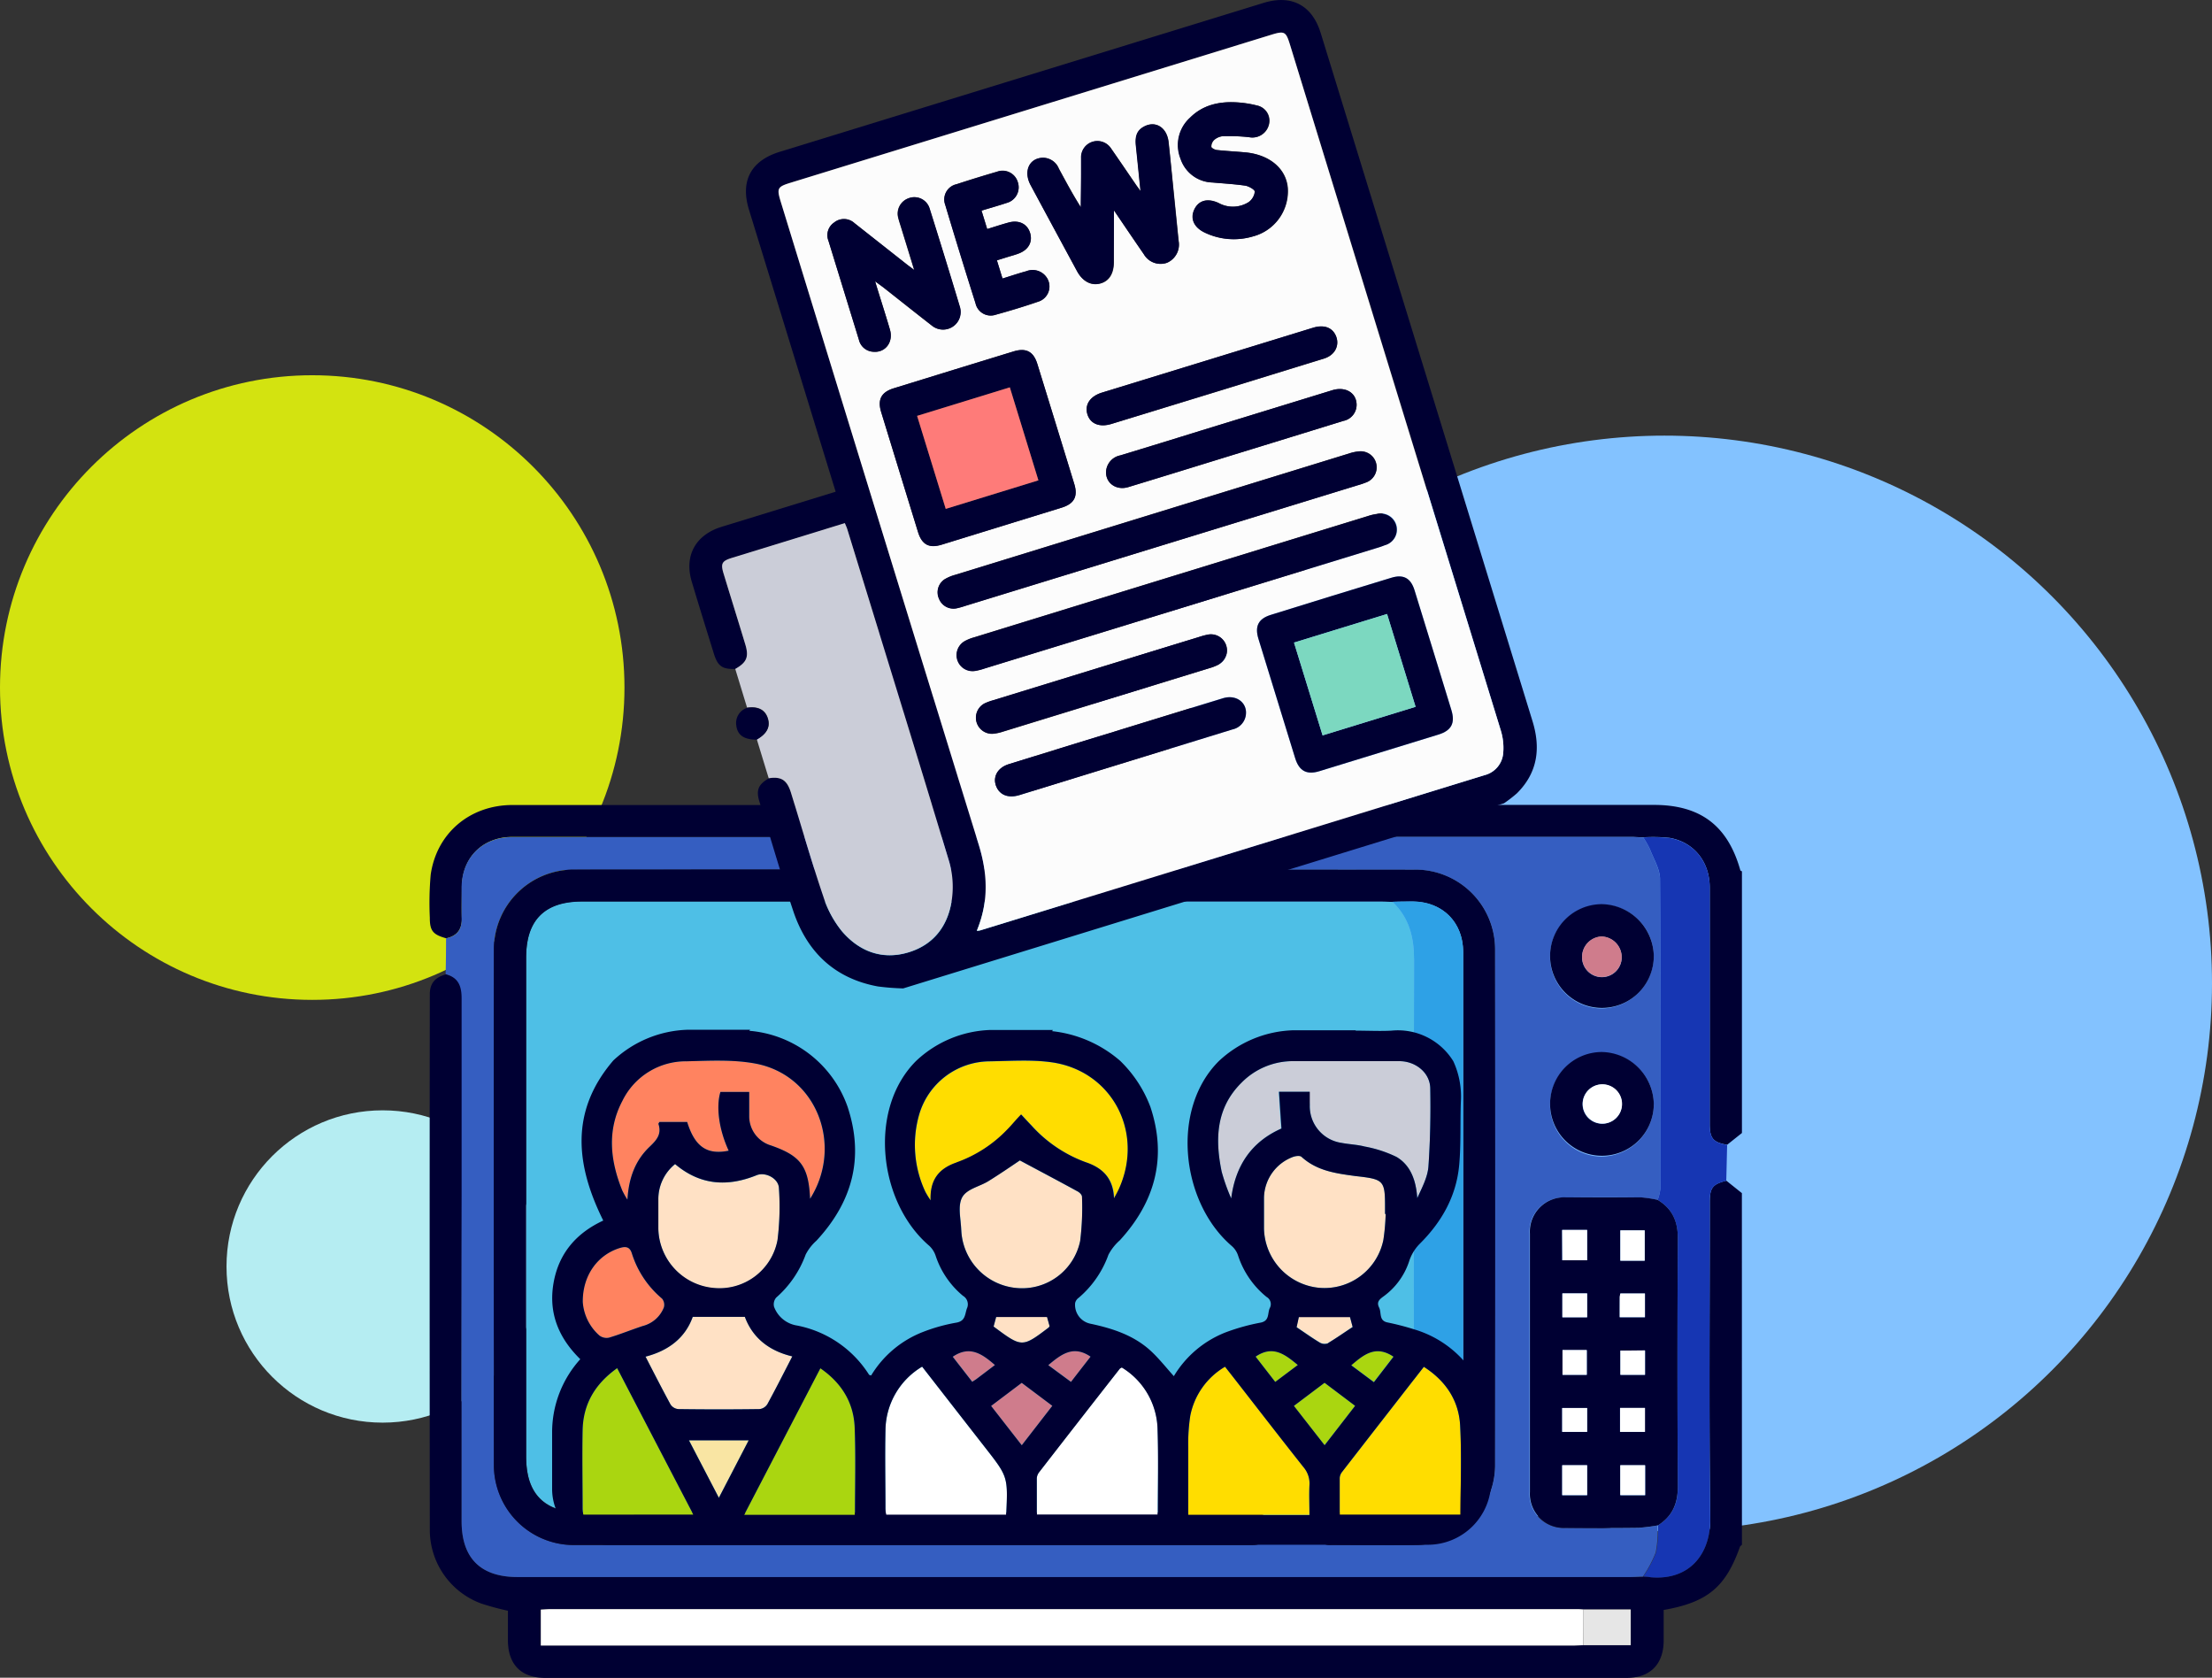 <?xml version="1.0" encoding="UTF-8"?> <svg xmlns="http://www.w3.org/2000/svg" viewBox="0 0 426.48 323.39"><rect x="0" y="0" width="426.48" height="323.39" fill="#333333" stroke="none"/> <defs> <style>.cls-1{fill:#83c2ff;}.cls-2{fill:#d3e310;}.cls-3{fill:#b5edf2;}.cls-4{fill:#003;}.cls-5{fill:#355ec1;}.cls-6{fill:#1636b3;}.cls-7{fill:#fff;}.cls-8{fill:#e6e6e6;}.cls-9{fill:#2c7b92;}.cls-10{fill:#4ebfe6;}.cls-11{fill:#2ea1e6;}.cls-12{fill:#cf7c8c;}.cls-13{fill:#fd0;}.cls-14{fill:#cbcdd8;}.cls-15{fill:#ff8360;}.cls-16{fill:#ffe1c5;}.cls-17{fill:#aad610;}.cls-18{fill:#f9e5a3;}.cls-19{fill:#fcfcfc;}.cls-20{fill:#fe7b79;}.cls-21{fill:#7cd8c0;}</style> </defs> <g id="Layer_2" data-name="Layer 2"> <circle class="cls-1" cx="320.91" cy="189.54" r="105.57"></circle> <circle class="cls-2" cx="60.2" cy="132.53" r="60.2"></circle> <circle class="cls-3" cx="73.77" cy="244.12" r="30.1"></circle> <path class="cls-4" d="M335.85,297.76c-.13.14-.34.25-.39.41-2.75,7.75-6.24,10.68-14.7,12.16,0,2,0,4,0,6.09-.09,4.45-2.66,7-7.15,7H105.11c-4.59,0-7.13-2.53-7.18-7.14,0-1.93,0-3.85,0-5.8a52.37,52.37,0,0,1-5.14-1.39,15.12,15.12,0,0,1-9.92-14.13q-.06-51.65,0-103.3c0-2.26,1.17-3.35,3.18-3.86,2.39.64,3.09,2.22,3.08,4.63Q89,242.82,89,293.22C89,300.36,92.67,304,99.86,304H314.35c.83,0,1.65,0,2.48-.08.48,0,1,0,1.44.09,7.62.66,11.55-4.65,11.47-11.24-.25-20.32-.09-40.64-.09-61,0-2.83.52-3.5,3.19-4.19l3,2.4Zm-30.6,19.36h9.16v-6.89h-9.16c-.48,0-1-.06-1.44-.06h-198c-.54,0-1.07.06-1.56.09v6.93H303.39C304,317.19,304.63,317.15,305.25,317.12Z"></path> <path class="cls-4" d="M233.51,111.74c2.41,2.33,2.44,3.56.2,6.23q-12.94,15.42-25.91,30.84c-1,1.19-1.49,2.12-.38,3.51a12.76,12.76,0,0,1,1.23,2.83h2.12c24.66,0,83.43,0,108.09,0,9,0,14.26,4,16.68,12.59,0,.1.21.15.31.22v50.43L333,220.66c-2.69-.45-3.36-1.22-3.36-4q0-22.78,0-45.59c0-4.93-3-8.71-7.68-9.56a30.21,30.21,0,0,0-5.13-.11c-.76,0-1.52-.08-2.27-.08H164.07c-19.36,0-45.93,0-65.29,0-5.76,0-9.7,4-9.74,9.75,0,1.93-.06,3.86,0,5.79.09,2.21-.87,3.53-3,4-2.57-.7-3.18-1.44-3.17-4a61.4,61.4,0,0,1,.17-8.26c1.14-8,7.54-13.42,15.76-13.43,24.94,0,57.08,0,82,0h2.29a19.09,19.09,0,0,1,1.47-3.19c.82-1.15.51-1.87-.31-2.83q-12.06-14.3-24-28.64L158.08,118c-2.28-2.68-2.24-3.89.18-6.22h2.48c.82.89,1.67,1.75,2.44,2.67q12.34,14.7,24.67,29.42l2.33,2.75a13.2,13.2,0,0,1,11.43-.07c.58-.66,1.14-1.26,1.66-1.88,4.55-5.43,9.09-10.88,13.66-16.29s9.4-11.07,14.1-16.6ZM190.12,155h11.59C198.7,150.26,192.9,150.29,190.12,155Z"></path> <path class="cls-5" d="M86,180.86c2.17-.43,3.13-1.75,3-4C89,175,89,173,89,171.11c0-5.77,4-9.75,9.74-9.75,19.36,0,45.93,0,65.29,0H314.56c.75,0,1.51.05,2.27.08a16.91,16.91,0,0,1,1.3,2.3c.73,1.89,1.91,3.82,1.93,5.75.14,19.91.09,39.81.06,59.72a8.69,8.69,0,0,1-.52,2.08,24.24,24.24,0,0,0-3.25-.47c-4.82-.06-9.64-.05-14.46,0a6.62,6.62,0,0,0-7,7q0,24.88,0,49.78a6.55,6.55,0,0,0,6.84,6.92c4.68,0,9.36.05,14,0a36.33,36.33,0,0,0,3.86-.48,23.12,23.12,0,0,1-.37,5.22,23.86,23.86,0,0,1-2.47,4.64c-.83,0-1.65.08-2.48.08H99.86C92.67,304,89,300.36,89,293.22q0-50.4,0-100.82c0-2.41-.69-4-3.08-4.63Q86,184.32,86,180.86Zm167.06,114a3.38,3.38,0,0,0,3.64,2.94c5.58,0,11.17.08,16.75,0a15.44,15.44,0,0,0,14.82-15.13q.08-49.91,0-99.83a15.38,15.38,0,0,0-15.16-15.21c-74.57-.08-156.34,0-162.67,0a15.41,15.41,0,0,0-15.21,15.17q-.06,49.92,0,99.84a15.42,15.42,0,0,0,15.2,15.18c29.83,0,101,0,130.84,0,2.11,0,3.41-.83,3.82-2.93Zm65.79-81.92a10,10,0,1,0-10.06,10A10.18,10.18,0,0,0,318.86,212.91Zm0-28.63a10,10,0,1,0-10,10.08A10.2,10.2,0,0,0,318.86,184.28Z"></path> <path class="cls-6" d="M316.83,303.88a23.86,23.86,0,0,0,2.47-4.64,23.12,23.12,0,0,0,.37-5.22c2.74-1.74,3.85-4.16,3.82-7.45q-.14-24,0-47.89c0-3.29-1.1-5.72-3.89-7.4a8.69,8.69,0,0,0,.52-2.08c0-19.91.08-39.81-.06-59.72,0-1.93-1.2-3.86-1.93-5.75a16.91,16.91,0,0,0-1.3-2.3,30.21,30.21,0,0,1,5.13.11c4.71.85,7.68,4.63,7.68,9.56q0,22.8,0,45.59c0,2.75.67,3.52,3.36,4-.06,2.3-.11,4.61-.17,6.91-2.67.69-3.19,1.36-3.19,4.19,0,20.33-.16,40.65.09,61,.08,6.59-3.85,11.9-11.47,11.24C317.79,303.92,317.31,303.91,316.83,303.88Z"></path> <path class="cls-7" d="M305.25,317.12c-.62,0-1.24.07-1.86.07H104.27v-6.93c.49,0,1-.09,1.56-.09h198c.48,0,1,0,1.44.06Z"></path> <path class="cls-8" d="M305.25,317.12v-6.89h9.16v6.89Z"></path> <path class="cls-9" d="M190.12,155c2.78-4.67,8.58-4.7,11.59,0Z"></path> <path class="cls-10" d="M253.07,294.83l-8,0c-.53-2.64-1.32-3.28-4.08-3.29H112.27c-7.24,0-10.83-3.56-10.83-10.73v-96.3q0-10.78,10.77-10.78H266.4c.69,0,1.38,0,2.06.06,3.28,3.1,4.19,6.94,4.18,11.36q-.13,47.49,0,95c0,4.42-.84,8.29-4.18,11.36l-11.28.06C254.47,291.58,253.71,292.19,253.07,294.83Z"></path> <path class="cls-4" d="M253.07,294.83c.64-2.64,1.4-3.25,4.11-3.27l11.28-.06c1.1,0,2.2.06,3.3.06,6.6,0,10.34-3.76,10.34-10.38q0-19.51,0-39,0-29.33,0-58.64c0-5.79-4-9.71-9.72-9.76-1.3,0-2.61,0-3.92.06-.68,0-1.37-.06-2.06-.06H112.21q-10.78,0-10.77,10.78v96.3c0,7.17,3.59,10.73,10.83,10.73H241c2.76,0,3.55.65,4.08,3.29-.41,2.1-1.71,2.93-3.82,2.93-29.84,0-101,0-130.84,0a15.42,15.42,0,0,1-15.2-15.18q-.06-49.92,0-99.84a15.41,15.41,0,0,1,15.21-15.17c6.33,0,88.1-.07,162.67,0a15.38,15.38,0,0,1,15.16,15.21q.06,49.92,0,99.83a15.44,15.44,0,0,1-14.82,15.13c-5.58.11-11.17,0-16.75,0A3.38,3.38,0,0,1,253.07,294.83Z"></path> <path class="cls-4" d="M319.6,231.28c2.79,1.68,3.91,4.11,3.89,7.4q-.14,23.94,0,47.89c0,3.29-1.08,5.71-3.82,7.45a36.33,36.33,0,0,1-3.86.48c-4.68.06-9.36.05-14,0a6.55,6.55,0,0,1-6.84-6.92q0-24.9,0-49.78a6.62,6.62,0,0,1,7-7c4.82,0,9.64,0,14.46,0A24.24,24.24,0,0,1,319.6,231.28Zm-18.41,5.8v5.84H306v-5.84ZM317.1,243v-5.84h-4.69V243Zm-15.9,45.22H306v-5.76H301.2Zm16-5.76h-4.78v5.76h4.78Zm-15.92-22.2V265h4.67v-4.73Zm15.9.07h-4.74V265h4.74ZM306,271.4h-4.8V276H306Zm11.14,0h-4.8V276h4.8ZM306,253.91v-4.6h-4.77v4.6Zm6.3,0h4.86v-4.57h-4.73a3.71,3.71,0,0,0-.12.69C312.29,251.24,312.29,252.47,312.29,253.89Z"></path> <path class="cls-4" d="M318.86,212.91a10,10,0,1,1-10.08-10.13A10.21,10.21,0,0,1,318.86,212.91Zm-10-3.88a3.79,3.79,0,0,0-.22,7.57,3.79,3.79,0,1,0,.22-7.57Z"></path> <path class="cls-4" d="M318.86,184.28a10,10,0,1,1-10.07-10A10.2,10.2,0,0,1,318.86,184.28Zm-6.2,0a4,4,0,0,0-3.9-3.75,3.94,3.94,0,0,0-3.73,3.9,3.82,3.82,0,1,0,7.63-.15Z"></path> <path class="cls-11" d="M268.46,173.81c1.31,0,2.62-.07,3.92-.06,5.77.05,9.71,4,9.72,9.76q0,29.33,0,58.64,0,19.51,0,39c0,6.62-3.74,10.37-10.34,10.38-1.1,0-2.2,0-3.3-.06,3.34-3.07,4.2-6.94,4.18-11.36q-.13-47.47,0-95C272.65,180.75,271.74,176.91,268.46,173.81Z"></path> <path class="cls-7" d="M301.19,237.08H306v5.84h-4.76Z"></path> <path class="cls-7" d="M317.1,243h-4.69v-5.84h4.69Z"></path> <path class="cls-7" d="M301.2,288.18v-5.76H306v5.76Z"></path> <path class="cls-7" d="M317.17,282.42v5.76h-4.78v-5.76Z"></path> <path class="cls-7" d="M301.25,260.22h4.67V265h-4.67Z"></path> <path class="cls-7" d="M317.15,260.29V265h-4.74v-4.66Z"></path> <path class="cls-7" d="M306,271.4V276h-4.8v-4.6Z"></path> <path class="cls-7" d="M317.16,271.38V276h-4.8v-4.62Z"></path> <path class="cls-7" d="M306,253.91h-4.77v-4.6H306Z"></path> <path class="cls-7" d="M312.29,253.89c0-1.42,0-2.65,0-3.88a3.71,3.71,0,0,1,.12-.69h4.73v4.57Z"></path> <path class="cls-7" d="M308.9,209a3.79,3.79,0,1,1-.22,7.57,3.79,3.79,0,0,1,.22-7.57Z"></path> <path class="cls-12" d="M312.66,184.25a3.82,3.82,0,1,1-7.63.15,3.94,3.94,0,0,1,3.73-3.9A4,4,0,0,1,312.66,184.25Z"></path> <path class="cls-13" d="M214.85,231c-.16-3.7-2-5.79-5.45-6.95a26.1,26.1,0,0,1-10.46-7.07c-.59-.61-1.16-1.23-2-2.14-1,1-1.77,2-2.65,2.88a25.23,25.23,0,0,1-9.85,6.38c-3.37,1.15-5.15,3.28-5,7.3a18.4,18.4,0,0,1-1-1.63,21.21,21.21,0,0,1-1.2-14.92,14.25,14.25,0,0,1,13.58-10.25c3.94-.06,7.95-.36,11.83.17,11.68,1.58,18,13.37,13.15,24.3C215.53,229.68,215.17,230.3,214.85,231Z"></path> <path class="cls-14" d="M252.45,210.45h-5.93l.47,7.09c-5.52,2.47-8.77,6.93-9.61,13.46a37,37,0,0,1-1.84-5.16c-1.29-6.25-1.1-12.26,3.81-17.13a13.89,13.89,0,0,1,10-4.17c6.81,0,13.61,0,20.41,0,3.19,0,5.93,2.22,6,5.21.09,5,0,10.08-.35,15.09-.16,2.08-1.24,4.09-2.16,6.11-.23-3.32-1.19-6.28-4-7.95a23.78,23.78,0,0,0-6.13-2c-1.46-.38-3-.42-4.49-.71a7.14,7.14,0,0,1-6.1-7.26C252.44,212.21,252.45,211.37,252.45,210.45Z"></path> <path class="cls-15" d="M156.18,231.07c-.29-6.28-1.82-8.3-7.61-10.3a5.87,5.87,0,0,1-4.13-5.63c0-1.51,0-3,0-4.66H138.9c-.88,2.87-.27,7.3,1.59,11.32-4.18.85-6.52-.76-8-5.53h-5.36c-.09.18-.21.31-.18.38.66,2-.38,3.13-1.73,4.42-2.75,2.62-4,6-4.25,10.17a17.1,17.1,0,0,1-1-1.78c-2.34-5.75-2.95-11.58,0-17.26a13.61,13.61,0,0,1,12.41-7.63c4.36-.11,8.83-.35,13.08.41C157.46,207.12,162.66,220.81,156.18,231.07Z"></path> <path class="cls-13" d="M274.53,263.46c4.27,2.74,6.74,6.52,7,11.33.3,5.69.07,11.4.07,17.2h-23.3c0-2.4,0-4.75,0-7.1a2.09,2.09,0,0,1,.44-1.14C264,277,269.19,270.32,274.53,263.46Z"></path> <path class="cls-7" d="M216.3,263.55a14.3,14.3,0,0,1,6.9,12.07c.16,5.39,0,10.8,0,16.33H199.9c0-2.36,0-4.71,0-7.06a2.09,2.09,0,0,1,.44-1.14q7.75-10,15.55-19.95C216,263.71,216.11,263.67,216.3,263.55Z"></path> <path class="cls-7" d="M194,292H170.84a10.77,10.77,0,0,1-.12-1.17c0-5-.11-10.08,0-15.12a14.44,14.44,0,0,1,7.07-12.28c4.09,5.25,8.11,10.42,12.14,15.58C194.34,284.65,194.34,284.64,194,292Z"></path> <path class="cls-13" d="M252.45,292H229.1c0-4.39,0-8.74,0-13.08a35,35,0,0,1,.38-6,14.08,14.08,0,0,1,6.71-9.5l1.68,2.14c4.47,5.74,8.92,11.5,13.44,17.21a4.84,4.84,0,0,1,1.15,3.47C252.38,288.15,252.45,290,252.45,292Z"></path> <path class="cls-16" d="M267.16,234a40.31,40.31,0,0,1-.44,5,11.59,11.59,0,0,1-12.39,9.23,11.74,11.74,0,0,1-10.63-11.44c0-2,0-4,0-6A8.57,8.57,0,0,1,249.3,223c.5-.18,1.35-.3,1.65,0,3,2.73,6.71,3.19,10.44,3.7l.55.06c4.8.56,5.1.9,5.1,5.75V234Z"></path> <path class="cls-16" d="M130.16,224.4c4.87,4.11,10.12,4.41,15.73,2.14,1.72-.69,4.24.66,4.29,2.51a51.82,51.82,0,0,1-.27,10,11.38,11.38,0,0,1-12.32,9.25,11.72,11.72,0,0,1-10.66-11.41c0-1.88,0-3.76,0-5.65A8.67,8.67,0,0,1,130.16,224.4Z"></path> <path class="cls-16" d="M196.64,223.7c3.86,2.07,7.53,4,11.18,6,.35.19.8.64.8,1a52.37,52.37,0,0,1-.35,8.51A11.43,11.43,0,0,1,196,248.27a11.71,11.71,0,0,1-10.66-11.22c-.07-2.12-.71-4.61.18-6.26s3.35-2.07,5.07-3.14C192.74,226.31,194.83,224.88,196.64,223.7Z"></path> <path class="cls-17" d="M119,263.72c4.94,9.5,9.77,18.79,14.71,28.26H112.46a9.84,9.84,0,0,1-.13-1.15c0-5-.1-10.09,0-15.13S114.71,266.77,119,263.72Z"></path> <path class="cls-17" d="M164.84,292H143.45l14.72-28.29c4.12,2.84,6.4,6.62,6.61,11.35C165,280.65,164.84,286.25,164.84,292Z"></path> <path class="cls-16" d="M152.76,261.45c-1.66,3.22-3.19,6.25-4.82,9.23a2.09,2.09,0,0,1-1.48.93q-7.83.11-15.67,0a2,2,0,0,1-1.51-.89c-1.63-3-3.16-6-4.82-9.22,4.4-1.14,7.65-3.59,9.1-7.67h10.05C145.08,257.79,148.17,260.36,152.76,261.45Z"></path> <path class="cls-15" d="M112.33,250.92c0-5.24,3-9.14,7.3-10.4,1.24-.36,1.86,0,2.2,1.13a18.68,18.68,0,0,0,5.8,8.66A1.87,1.87,0,0,1,128,252a5.93,5.93,0,0,1-4.07,3.59c-2.18.72-4.32,1.59-6.51,2.25a2.29,2.29,0,0,1-1.86-.42A9.46,9.46,0,0,1,112.33,250.92Z"></path> <path class="cls-12" d="M197,278.57,191.08,271l5.9-4.45,5.9,4.43Z"></path> <path class="cls-17" d="M255.37,266.54l5.89,4.44-5.88,7.59L249.46,271Z"></path> <path class="cls-18" d="M138.6,288.69l-5.77-11.08h11.52Z"></path> <path class="cls-16" d="M191.57,255.7l.5-1.86h9.81l.49,1.76c-.1.17-.12.23-.17.27C197.05,259.77,197.05,259.77,191.57,255.7Z"></path> <path class="cls-16" d="M260.28,253.84l.51,1.91c-1.57,1.06-3.09,2.15-4.7,3.11a1.85,1.85,0,0,1-1.57-.07c-1.51-.9-2.94-1.93-4.54-3l.43-1.95Z"></path> <path class="cls-12" d="M202.12,263.12c2.47-2.06,4.8-3.9,8.14-1.62-1.19,1.53-2.43,3.12-3.76,4.85Z"></path> <path class="cls-17" d="M250.22,263.11l-4.35,3.26-3.78-4.87C245.42,259.22,247.76,261.07,250.22,263.11Z"></path> <path class="cls-17" d="M264.88,266.37l-4.36-3.25c2.42-2,4.72-3.9,8.12-1.63Z"></path> <path class="cls-12" d="M191.82,263.11l-3.57,2.7c-.19.14-.4.26-.79.52l-3.76-4.83C187,259.27,189.39,261,191.82,263.11Z"></path> <path class="cls-4" d="M272.85,256.3a51.23,51.23,0,0,0-5.28-1.38c-1.78-.33-1.17-1.87-1.66-2.85s-.13-1.48.75-2.12a13.6,13.6,0,0,0,5-6.75,8.49,8.49,0,0,1,2-3.38c4.3-4.25,7.14-9.26,7.68-15.3.36-4,.17-8.13.32-12.2a16.22,16.22,0,0,0-1.46-7.77,12.54,12.54,0,0,0-11.91-5.89c-2.17.12-4.35,0-6.94,0l.06-.07H249.34l0,0a21.92,21.92,0,0,0-14.32,5.92c-9.34,9.25-7.35,27.21,2.43,35.63A4.16,4.16,0,0,1,238.7,242a17.09,17.09,0,0,0,5.51,8,1.58,1.58,0,0,1,.6,2.15c-.46,1,0,2.44-1.75,2.79a40.19,40.19,0,0,0-6.65,1.84,20.2,20.2,0,0,0-10.09,8.48c-1.49-1.66-2.8-3.32-4.32-4.75-3.3-3.1-7.44-4.44-11.77-5.36a3.71,3.71,0,0,1-2.94-4,1.73,1.73,0,0,1,.69-1,19.52,19.52,0,0,0,5.73-8.29,9.79,9.79,0,0,1,2.2-2.79c6.83-7.46,9.12-16,5.89-25.71a24.25,24.25,0,0,0-5.83-8.88,23.92,23.92,0,0,0-13.13-5.72l.18-.23H191l0,0a21.9,21.9,0,0,0-14.32,5.92c-9.35,9.25-7.37,27.26,2.49,35.69a4.61,4.61,0,0,1,1.23,1.93,16.91,16.91,0,0,0,5.27,7.71,1.89,1.89,0,0,1,.75,2.44c-.4,1.13-.26,2.43-2.06,2.73a33.37,33.37,0,0,0-6.46,1.81,20.21,20.21,0,0,0-9.94,8.37c-.2-.07-.35-.07-.4-.14a21.22,21.22,0,0,0-13.89-9.49,5.63,5.63,0,0,1-4.43-3.61,2,2,0,0,1,.41-1.77,20.17,20.17,0,0,0,5.69-8.31,9.3,9.3,0,0,1,2.07-2.66c6.93-7.47,9.26-16,6-25.83a22,22,0,0,0-18.94-14.63l.16-.2H132.57l0,0a21.92,21.92,0,0,0-14.32,5.92c-8.4,9.79-7.26,20.16-1.94,30.86-5.14,2.38-8.59,6.27-9.59,12.06s1,10.59,5.16,14.66a21,21,0,0,0-5.43,14.19V287a10.76,10.76,0,0,0,10.76,10.76H275.29a12.21,12.21,0,0,0,12.21-12.18c0-3.35,0-6.68-.06-10A20.61,20.61,0,0,0,272.85,256.3Zm-120.09,5.15c-1.66,3.22-3.19,6.25-4.82,9.23a2.09,2.09,0,0,1-1.48.93q-7.83.11-15.67,0a2,2,0,0,1-1.51-.89c-1.63-3-3.16-6-4.82-9.22,4.4-1.14,7.65-3.59,9.1-7.67h10.05C145.08,257.79,148.17,260.36,152.76,261.45ZM149.91,239a11.38,11.38,0,0,1-12.32,9.25,11.72,11.72,0,0,1-10.66-11.41c0-1.88,0-3.76,0-5.65a8.67,8.67,0,0,1,3.23-6.81c4.87,4.11,10.12,4.41,15.73,2.14,1.72-.69,4.24.66,4.29,2.51A51.82,51.82,0,0,1,149.91,239ZM120,212.2a13.61,13.61,0,0,1,12.41-7.63c4.36-.11,8.83-.36,13.08.41,12,2.14,17.18,15.83,10.7,26.09-.29-6.28-1.82-8.3-7.61-10.3a5.87,5.87,0,0,1-4.13-5.63c0-1.51,0-3,0-4.66H138.9c-.88,2.87-.27,7.3,1.59,11.32-4.18.85-6.52-.76-8-5.53h-5.36c-.09.18-.21.31-.18.38.66,2-.38,3.13-1.73,4.42-2.75,2.62-4,6-4.25,10.17a17.1,17.1,0,0,1-1-1.78C117.65,223.71,117,217.88,120,212.2Zm-.36,28.32c1.24-.36,1.86,0,2.2,1.13a18.68,18.68,0,0,0,5.8,8.66A1.87,1.87,0,0,1,128,252a5.93,5.93,0,0,1-4.07,3.59c-2.18.72-4.32,1.59-6.51,2.25a2.29,2.29,0,0,1-1.86-.42,9.48,9.48,0,0,1-3.2-6.47C112.33,245.68,115.36,241.78,119.63,240.52ZM112.46,292a9.84,9.84,0,0,1-.13-1.15c0-5-.1-10.09,0-15.13s2.35-8.93,6.66-12c4.94,9.5,9.77,18.79,14.71,28.26Zm20.37-14.37h11.52l-5.75,11.08Zm32,14.41H143.45l14.72-28.29c4.12,2.84,6.4,6.62,6.61,11.35C165,280.65,164.84,286.25,164.84,292Zm45.42-30.52c-1.19,1.53-2.43,3.12-3.76,4.85l-4.38-3.23C204.59,261.06,206.92,259.22,210.26,261.5Zm-18.69-5.8c.2-.75.39-1.44.5-1.86h9.81l.49,1.76c-.1.17-.12.23-.17.27C197.05,259.77,197.05,259.77,191.57,255.7Zm-7.14-31.65c-3.37,1.15-5.15,3.28-5,7.3a18.4,18.4,0,0,1-1-1.63,21.21,21.21,0,0,1-1.2-14.92,14.25,14.25,0,0,1,13.58-10.25c3.94-.06,7.95-.36,11.83.17,11.68,1.58,18,13.37,13.15,24.3-.29.66-.65,1.28-1,1.93-.16-3.7-2-5.79-5.45-6.95a26.1,26.1,0,0,1-10.46-7.07c-.59-.61-1.16-1.23-2-2.14-1,1-1.77,2-2.65,2.88A25.23,25.23,0,0,1,184.43,224.05Zm.9,13c-.07-2.12-.71-4.61.18-6.26s3.35-2.07,5.07-3.14c2.16-1.34,4.25-2.77,6.06-4,3.86,2.07,7.53,4,11.18,6,.35.19.8.64.8,1a52.37,52.37,0,0,1-.35,8.51A11.43,11.43,0,0,1,196,248.27,11.71,11.71,0,0,1,185.33,237.05Zm6.49,26.06-3.57,2.7c-.19.14-.4.26-.79.52l-3.76-4.83C187,259.27,189.39,261,191.82,263.11ZM194,292H170.84a10.77,10.77,0,0,1-.12-1.17c0-5-.11-10.08,0-15.12a14.44,14.44,0,0,1,7.07-12.28c4.09,5.25,8.11,10.42,12.14,15.58C194.34,284.65,194.34,284.64,194,292Zm-2.91-21,5.9-4.45,5.9,4.43-5.89,7.6Zm32.16,21H199.9c0-2.36,0-4.71,0-7.06a2.09,2.09,0,0,1,.44-1.14q7.75-10,15.55-19.95c.07-.09.2-.13.39-.25a14.3,14.3,0,0,1,6.9,12.07C223.36,281,223.24,286.42,223.24,292Zm45.4-30.46-3.76,4.88-4.36-3.25C262.94,261.1,265.24,259.22,268.64,261.49Zm-12.55-2.63a1.85,1.85,0,0,1-1.57-.07c-1.51-.9-2.94-1.93-4.54-3,.16-.7.32-1.44.43-1.95h9.87l.51,1.91C259.22,256.81,257.7,257.9,256.09,258.86ZM237.38,231a37,37,0,0,1-1.84-5.16c-1.29-6.25-1.1-12.26,3.81-17.13a13.89,13.89,0,0,1,10-4.17c6.81,0,13.61,0,20.41,0,3.19,0,5.93,2.22,6,5.21.09,5,0,10.08-.35,15.09-.16,2.08-1.24,4.09-2.16,6.11-.23-3.32-1.19-6.28-4-7.95a23.78,23.78,0,0,0-6.13-2c-1.46-.38-3-.42-4.49-.71a7.14,7.14,0,0,1-6.1-7.26c0-.83,0-1.67,0-2.59h-5.93c.15,2.32.3,4.57.47,7.09C241.47,220,238.22,224.47,237.38,231Zm6.32,5.83c0-2,0-4,0-6A8.57,8.57,0,0,1,249.3,223c.5-.18,1.35-.3,1.65,0,3,2.73,6.71,3.19,10.44,3.7l.55.06c4.8.56,5.1.9,5.1,5.75V234h.12a40.31,40.31,0,0,1-.44,5,11.59,11.59,0,0,1-12.39,9.23A11.74,11.74,0,0,1,243.7,236.83Zm6.52,26.28-4.35,3.26-3.78-4.87C245.42,259.22,247.76,261.07,250.22,263.11Zm2.25,23.18c-.09,1.86,0,3.73,0,5.74H229.1c0-4.39,0-8.74,0-13.08a35,35,0,0,1,.38-6,14.08,14.08,0,0,1,6.71-9.5l1.68,2.14c4.47,5.74,8.92,11.5,13.44,17.21A4.84,4.84,0,0,1,252.47,286.29Zm-3-15.3,5.91-4.45,5.89,4.44-5.88,7.59Zm32.13,21h-23.3c0-2.4,0-4.75,0-7.1a2.09,2.09,0,0,1,.44-1.14c5.21-6.72,10.44-13.43,15.78-20.29,4.27,2.74,6.74,6.52,7,11.33C281.82,280.48,281.59,286.19,281.59,292Z"></path> <path class="cls-4" d="M141.76,128.94c-2.5.08-3.37-.53-4.12-2.93-1.43-4.61-2.87-9.22-4.25-13.84-1.52-5,.67-9.06,5.73-10.62l22-6.77-.5-1.61Q152.52,66.79,144.4,40.4c-1.7-5.53.38-9.43,5.94-11.14L243.58.57C249-1.11,253,1,254.65,6.41Q275.07,72.71,295.47,139c1.61,5.22,1,9.94-3,13.91a25.15,25.15,0,0,1-2.5,1.93L174.14,190.52a46.7,46.7,0,0,1-4.89-.38c-8.36-1.54-13.67-6.66-16.31-14.54-2.34-7-4.39-14.09-6.54-21.14-.66-2.18-.17-3.27,1.81-4.42,2.4-.38,3.53.33,4.29,2.78,2.07,6.66,4,13.37,6.23,20a20.5,20.5,0,0,0,3.59,6.69c3.34,3.91,7.76,5.61,12.85,4.07s7.73-5.34,8.38-10.38a17.59,17.59,0,0,0-.55-7.11c-6.46-21.38-13.07-42.71-19.64-64.06-.12-.38-.3-.74-.47-1.17l-21.74,6.69c-2,.61-2.24,1.09-1.62,3.11,1.38,4.51,2.78,9,4.15,13.53C144.43,126.62,144,127.67,141.76,128.94Zm46.57,50.47a2.91,2.91,0,0,0,.65-.07q48.66-15,97.3-29.94a4.77,4.77,0,0,0,3.54-4.2,11.44,11.44,0,0,0-.48-4.46Q269.08,74.63,248.7,8.56c-.77-2.49-1.06-2.64-3.6-1.86L152.46,35.21c-2.58.79-2.73,1.07-1.92,3.71q19.07,62,38.16,123.89C190.42,168.37,190.66,173.79,188.33,179.41Z"></path> <path class="cls-14" d="M141.76,128.94c2.23-1.27,2.67-2.32,1.92-4.78-1.37-4.52-2.77-9-4.15-13.53-.62-2-.37-2.5,1.62-3.11l21.74-6.69c.17.43.35.79.47,1.17,6.57,21.35,13.18,42.68,19.64,64.06a17.59,17.59,0,0,1,.55,7.11c-.65,5-3.36,8.85-8.38,10.38s-9.51-.16-12.85-4.07a20.5,20.5,0,0,1-3.59-6.69c-2.24-6.6-4.16-13.31-6.23-20-.76-2.45-1.89-3.16-4.29-2.78-.77-2.5-1.53-5-2.29-7.49,2-1.16,2.67-2.46,2.12-4.12s-1.94-2.3-4-2Z"></path> <path class="cls-4" d="M144,136.45c2.08-.32,3.48.37,4,2s-.12,3-2.12,4.12c-2.46,0-3.72-.88-3.93-2.79A3.08,3.08,0,0,1,144,136.45Z"></path> <path class="cls-19" d="M188.33,179.41c2.33-5.62,2.09-11,.37-16.6q-19.14-61.92-38.16-123.89c-.81-2.64-.66-2.92,1.92-3.71L245.1,6.7c2.54-.78,2.83-.63,3.6,1.86Q269,74.65,289.34,140.74a11.44,11.44,0,0,1,.48,4.46,4.77,4.77,0,0,1-3.54,4.2q-48.64,15-97.3,29.94A2.91,2.91,0,0,1,188.33,179.41ZM183.87,71.28,172.3,74.85c-2.38.74-3.14,2.18-2.41,4.57Q173.43,91,177,102.56c.75,2.41,2.13,3.15,4.55,2.41l23.14-7.12c2.41-.75,3.16-2.16,2.43-4.55Q203.59,81.72,200,70.16c-.74-2.38-2.18-3.15-4.56-2.43C191.59,68.9,187.73,70.1,183.87,71.28Zm92.42,54.05c-1.19-3.86-2.37-7.72-3.57-11.57-.72-2.31-2.12-3.1-4.45-2.39q-11.65,3.54-23.29,7.17c-2.39.74-3.09,2.18-2.35,4.6q3.52,11.51,7.08,23c.76,2.47,2.22,3.27,4.66,2.52q11.5-3.51,23-7.07c2.47-.77,3.22-2.21,2.47-4.68C278.67,133,277.47,129.18,276.29,125.33Zm-48.74-8.06,37.87-11.66a15.67,15.67,0,0,0,1.63-.56,3.1,3.1,0,0,0-1.57-6,8.9,8.9,0,0,0-1.68.39q-38,11.69-76,23.4a8.23,8.23,0,0,0-1.74.7,3.09,3.09,0,0,0,2,5.75,11.31,11.31,0,0,0,1.82-.47ZM224,105.14l37.72-11.61a15.2,15.2,0,0,0,1.65-.55,3.09,3.09,0,0,0-1.24-6,8.1,8.1,0,0,0-2,.41l-76,23.41a7.94,7.94,0,0,0-2,.85,3,3,0,0,0-1.06,3.74,3,3,0,0,0,3.44,1.83,16.42,16.42,0,0,0,1.66-.47Zm-9.19-64.58c2,3,3.88,5.73,5.75,8.44A3.73,3.73,0,0,0,225,50.65a3.81,3.81,0,0,0,2.26-4.22l-.93-9.21c-.34-3.28-.65-6.56-1-9.83-.32-2.8-2.48-4.18-4.69-3-1.55.81-1.77,2.19-1.6,3.76.29,2.75.56,5.51.89,8.7-.51-.72-.75-1-1-1.39-1.56-2.28-3.12-4.58-4.7-6.85a3.14,3.14,0,0,0-5.76,1.83c0,1.09,0,2.19,0,3.29,0,2.07,0,4.15-.06,6.22-1.57-2.47-2.9-5-4.24-7.44a3.3,3.3,0,0,0-3-2.09c-2.69,0-3.88,2.6-2.42,5.3q4.45,8.28,8.94,16.56c1.07,2,2.66,2.84,4.44,2.38s2.63-1.92,2.64-4.14C214.74,47.32,214.75,44.13,214.77,40.56ZM168.72,54.22c.78.58,1.22.9,1.65,1.24,3.08,2.43,6.15,4.87,9.26,7.29a3.39,3.39,0,0,0,5.42-3.55q-2.87-9.57-5.88-19.1a3.07,3.07,0,0,0-4-1.89,3.14,3.14,0,0,0-2,3.8c.15.61.36,1.21.54,1.81.81,2.62,1.62,5.24,2.53,8.23-.78-.59-1.23-.92-1.67-1.27L164.74,43a3,3,0,0,0-3.92-.11,2.93,2.93,0,0,0-1.1,3.49l5.88,19.1a3,3,0,0,0,2.83,2.32c2.28.18,3.84-1.87,3.16-4.24C170.72,60.57,169.76,57.6,168.72,54.22Zm72.85-8.65a9,9,0,0,0,6.74-9.4c-.36-3.73-3.55-6.38-8.22-6.81-1.82-.16-3.65-.26-5.47-.45-.39-.05-1-.39-1.05-.62a1.8,1.8,0,0,1,.56-1.32,3,3,0,0,1,1.7-.73,37.33,37.33,0,0,1,5,.19,3.27,3.27,0,0,0,3.8-2.25,3,3,0,0,0-2.29-3.86,20.38,20.38,0,0,0-4.17-.61c-3.25-.14-6.28.58-8.66,2.95a7.1,7.1,0,0,0-1.85,7.93,6.67,6.67,0,0,0,6.16,4.58c2.14.19,4.28.31,6.39.62.67.11,1.78.76,1.77,1.15a2.89,2.89,0,0,1-1.17,2,5.72,5.72,0,0,1-5.83.18c-2.16-1-3.83-.52-4.67,1.26s-.11,3.42,2,4.44A12.93,12.93,0,0,0,241.57,45.57Zm-29.94,83.21L191.5,135a11.17,11.17,0,0,0-1.62.59,3.1,3.1,0,0,0,1.51,5.87,8.61,8.61,0,0,0,2-.42l39.81-12.25a8.94,8.94,0,0,0,1.61-.62,3.1,3.1,0,0,0-2-5.82,13.71,13.71,0,0,0-1.67.45Zm3.58,12.13-.9.28c-6.61,2-13.22,4.06-19.83,6.11-2.3.72-3.24,2.71-2.24,4.6.77,1.46,2.35,1.95,4.38,1.32l32.45-10,8.57-2.64a3.29,3.29,0,0,0,2.52-2.52c.52-2.5-1.7-4.3-4.36-3.49Q225.5,137.73,215.21,140.91Zm23.06-53.39q10.36-3.19,20.73-6.39a3.16,3.16,0,0,0,2.55-3.3c-.13-2.19-2.22-3.37-4.69-2.61l-25.54,7.85q-7.66,2.37-15.32,4.71a3.39,3.39,0,0,0-2.67,2.58c-.52,2.45,1.66,4.3,4.21,3.53C224.46,91.79,231.36,89.65,238.27,87.52Zm-3.71-12q10.37-3.2,20.72-6.39c2.09-.65,3-2.44,2.34-4.23s-2.32-2.36-4.46-1.7L212.45,75.68c-2.26.7-3.35,2.33-2.8,4.16s2.35,2.57,4.62,1.88ZM189.24,40.6c1.7-.52,3.32-1,4.89-1.52a3.11,3.11,0,0,0,2.11-4,3.06,3.06,0,0,0-4-2q-3.93,1.14-7.81,2.41a3,3,0,0,0-2.17,4q2.85,9.5,5.83,18.94A3,3,0,0,0,192,60.67c2.72-.75,5.44-1.57,8.11-2.49a3.07,3.07,0,0,0,1.68-4.71,3.26,3.26,0,0,0-3.9-1.18c-1.54.43-3.07.94-4.6,1.41l-1.08-3.51,2-.62c.7-.22,1.42-.4,2.1-.66,2-.71,2.84-2.27,2.3-4s-2.14-2.55-4.16-2c-1.35.37-2.68.81-4.11,1.25Z"></path> <path class="cls-4" d="M183.87,71.28c3.86-1.18,7.72-2.38,11.58-3.55,2.38-.72,3.82,0,4.56,2.43q3.57,11.57,7.12,23.14c.73,2.39,0,3.8-2.43,4.55L181.56,105c-2.42.74-3.8,0-4.55-2.41Q173.43,91,169.89,79.42c-.73-2.39,0-3.83,2.41-4.57Zm16.34,21.31L194.7,74.66l-17.88,5.5,5.52,17.93Z"></path> <path class="cls-4" d="M276.29,125.33c1.18,3.85,2.38,7.71,3.55,11.57.75,2.47,0,3.91-2.47,4.68q-11.49,3.55-23,7.07c-2.44.75-3.9-.05-4.66-2.52q-3.56-11.49-7.08-23c-.74-2.42,0-3.86,2.35-4.6q11.63-3.63,23.29-7.17c2.33-.71,3.73.08,4.45,2.39C273.92,117.61,275.1,121.47,276.29,125.33ZM255,141.75l17.93-5.51-5.5-17.89-17.94,5.51Z"></path> <path class="cls-4" d="M227.55,117.27l-37.73,11.6a11.31,11.31,0,0,1-1.82.47,3.09,3.09,0,0,1-2-5.75,8.23,8.23,0,0,1,1.74-.7q38-11.72,76-23.4a8.9,8.9,0,0,1,1.68-.39,3.1,3.1,0,0,1,1.57,6,15.67,15.67,0,0,1-1.63.56Z"></path> <path class="cls-4" d="M224,105.14l-37.87,11.65a16.42,16.42,0,0,1-1.66.47,3,3,0,0,1-3.44-1.83,3,3,0,0,1,1.06-3.74,7.94,7.94,0,0,1,2-.85l76-23.41a8.1,8.1,0,0,1,2-.41,3.09,3.09,0,0,1,1.24,6,15.2,15.2,0,0,1-1.65.55Z"></path> <path class="cls-4" d="M214.77,40.56c0,3.57,0,6.76-.05,9.94,0,2.22-1,3.71-2.64,4.14s-3.37-.4-4.44-2.38Q203.17,44,198.7,35.7c-1.46-2.7-.27-5.27,2.42-5.3a3.3,3.3,0,0,1,3,2.09c1.34,2.49,2.67,5,4.24,7.44,0-2.07.05-4.15.06-6.22,0-1.1,0-2.2,0-3.29a3.14,3.14,0,0,1,5.76-1.83c1.58,2.27,3.14,4.57,4.7,6.85.23.34.47.67,1,1.39-.33-3.19-.6-5.95-.89-8.7-.17-1.57,0-2.95,1.6-3.76,2.21-1.16,4.37.22,4.69,3,.37,3.27.68,6.55,1,9.83l.93,9.21A3.81,3.81,0,0,1,225,50.65,3.73,3.73,0,0,1,220.52,49C218.65,46.29,216.82,43.57,214.77,40.56Z"></path> <path class="cls-4" d="M168.72,54.22c1,3.38,2,6.35,2.87,9.35.68,2.37-.88,4.42-3.16,4.24a3,3,0,0,1-2.83-2.32l-5.88-19.1a2.93,2.93,0,0,1,1.1-3.49,3,3,0,0,1,3.92.11l9.88,7.77c.44.35.89.68,1.67,1.27-.91-3-1.72-5.61-2.53-8.23-.18-.6-.39-1.2-.54-1.81a3.14,3.14,0,0,1,2-3.8,3.07,3.07,0,0,1,4,1.89q3,9.52,5.88,19.1a3.39,3.39,0,0,1-5.42,3.55c-3.11-2.42-6.18-4.86-9.26-7.29C169.94,55.12,169.5,54.8,168.72,54.22Z"></path> <path class="cls-4" d="M241.57,45.57a12.93,12.93,0,0,1-9.33-.74c-2.08-1-2.81-2.7-2-4.44s2.51-2.23,4.67-1.26a5.72,5.72,0,0,0,5.83-.18,2.89,2.89,0,0,0,1.17-2c0-.39-1.1-1-1.77-1.15-2.11-.31-4.25-.43-6.39-.62a6.67,6.67,0,0,1-6.16-4.58,7.1,7.1,0,0,1,1.85-7.93c2.38-2.37,5.41-3.09,8.66-2.95a20.38,20.38,0,0,1,4.17.61,3,3,0,0,1,2.29,3.86,3.27,3.27,0,0,1-3.8,2.25,37.33,37.33,0,0,0-5-.19,3,3,0,0,0-1.7.73,1.8,1.8,0,0,0-.56,1.32c0,.23.66.57,1.05.62,1.82.19,3.65.29,5.47.45,4.67.43,7.86,3.08,8.22,6.81A9,9,0,0,1,241.57,45.57Z"></path> <path class="cls-4" d="M211.63,128.78l19.53-6a13.71,13.71,0,0,1,1.67-.45,3.1,3.1,0,0,1,2,5.82,8.94,8.94,0,0,1-1.61.62L193.38,141a8.61,8.61,0,0,1-2,.42,3.1,3.1,0,0,1-1.51-5.87,11.17,11.17,0,0,1,1.62-.59Z"></path> <path class="cls-4" d="M215.21,140.91q10.29-3.16,20.59-6.32c2.66-.81,4.88,1,4.36,3.49a3.29,3.29,0,0,1-2.52,2.52l-8.57,2.64-32.45,10c-2,.63-3.61.14-4.38-1.32-1-1.89-.06-3.88,2.24-4.6,6.61-2.05,13.22-4.07,19.83-6.11Z"></path> <path class="cls-4" d="M238.27,87.52c-6.91,2.13-13.81,4.27-20.73,6.37-2.55.77-4.73-1.08-4.21-3.53A3.39,3.39,0,0,1,216,87.78q7.67-2.32,15.32-4.71l25.54-7.85c2.47-.76,4.56.42,4.69,2.61a3.16,3.16,0,0,1-2.55,3.3Q248.65,84.34,238.27,87.52Z"></path> <path class="cls-4" d="M234.56,75.48l-20.29,6.24c-2.27.69-4.06,0-4.62-1.88s.54-3.46,2.8-4.16l40.71-12.52c2.14-.66,3.8,0,4.46,1.7s-.25,3.58-2.34,4.23Q244.93,72.3,234.56,75.48Z"></path> <path class="cls-4" d="M189.24,40.6l1.09,3.54c1.43-.44,2.76-.88,4.11-1.25,2-.55,3.63.24,4.16,2s-.34,3.31-2.3,4c-.68.26-1.4.44-2.1.66l-2,.62,1.08,3.51c1.53-.47,3.06-1,4.6-1.41a3.26,3.26,0,0,1,3.9,1.18,3.07,3.07,0,0,1-1.68,4.71c-2.67.92-5.39,1.74-8.11,2.49a3,3,0,0,1-3.91-2.18q-3-9.45-5.83-18.94a3,3,0,0,1,2.17-4q3.89-1.27,7.81-2.41a3.06,3.06,0,0,1,4,2,3.11,3.11,0,0,1-2.11,4C192.56,39.64,190.94,40.08,189.24,40.6Z"></path> <path class="cls-20" d="M200.21,92.59l-17.87,5.5-5.52-17.93,17.88-5.5Z"></path> <path class="cls-21" d="M255,141.75l-5.51-17.89,17.94-5.51,5.5,17.89Z"></path> </g> </svg> 